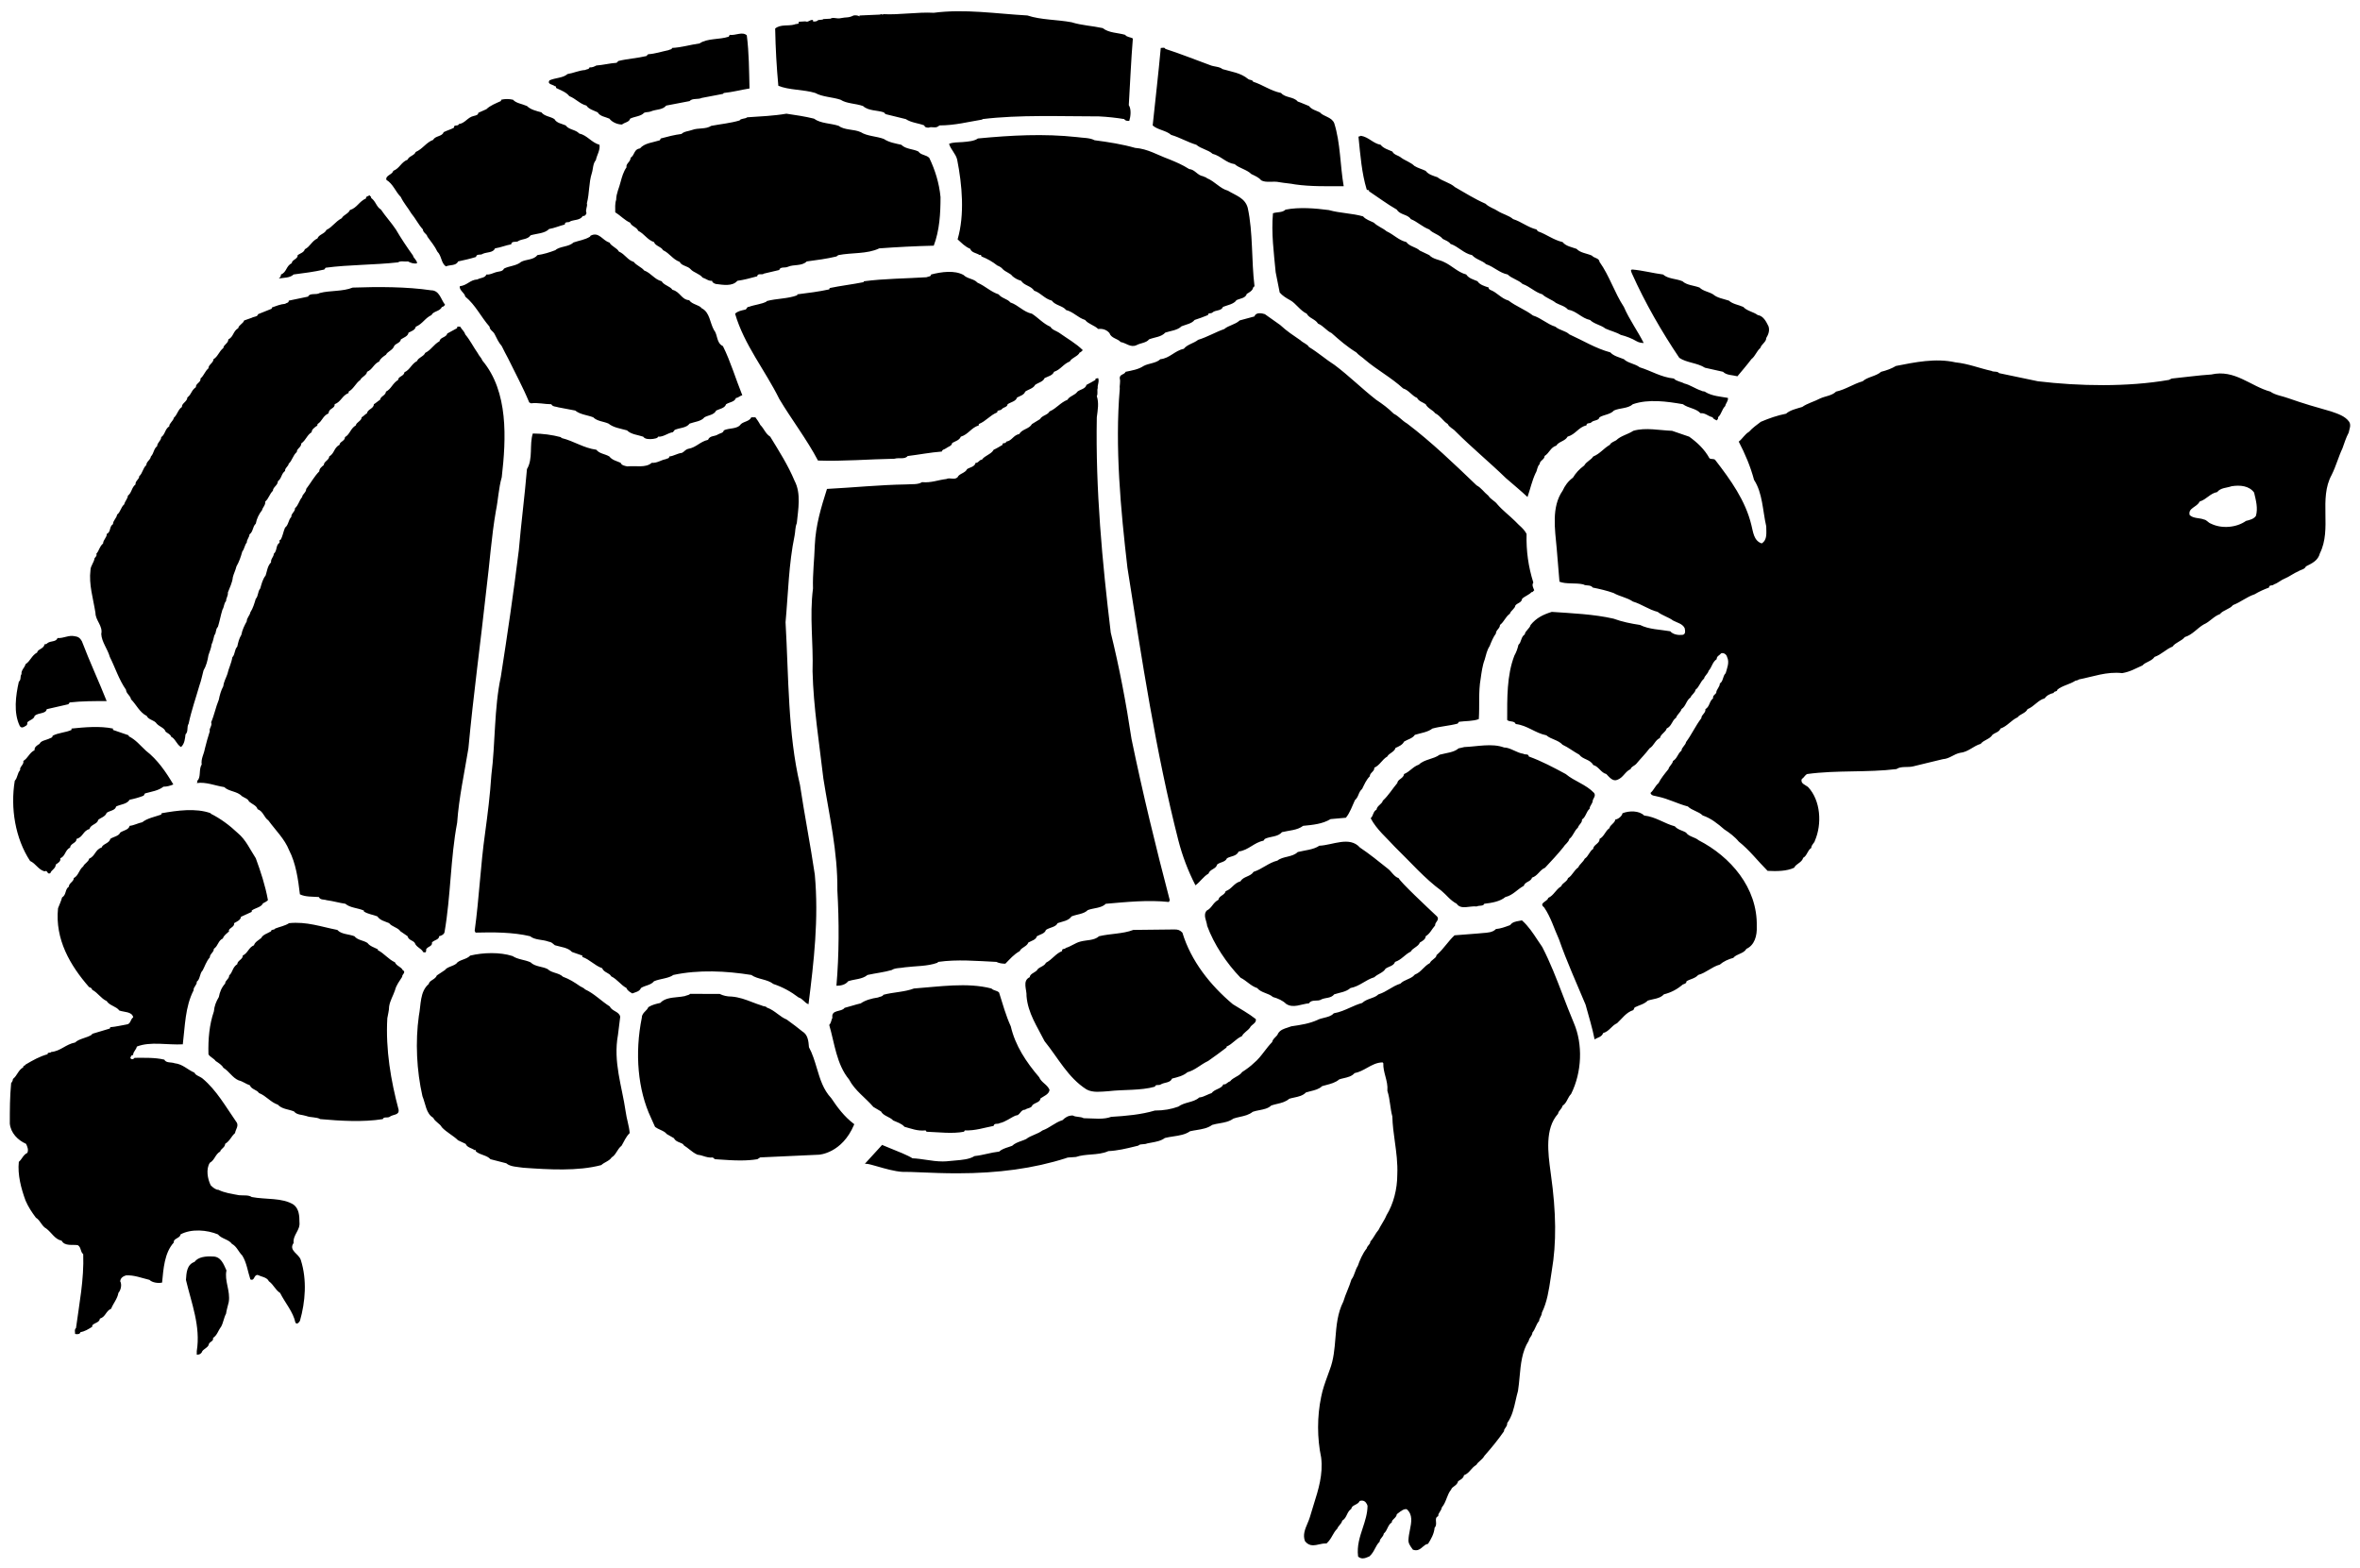 <?xml version="1.0" encoding="utf-8"?>
<!-- Generator: Adobe Illustrator 17.0.0, SVG Export Plug-In . SVG Version: 6.00 Build 0)  -->
<!DOCTYPE svg PUBLIC "-//W3C//DTD SVG 1.1//EN" "http://www.w3.org/Graphics/SVG/1.1/DTD/svg11.dtd">
<svg version="1.1" id="Layer_1" xmlns="http://www.w3.org/2000/svg" xmlns:xlink="http://www.w3.org/1999/xlink" x="0px" y="0px"
	 width="216px" height="143.541px" viewBox="0 0 216 143.541" enable-background="new 0 0 216 143.541" xml:space="preserve">
<path d="M74.617,8.509c0.66,0.37,1.567,0.37,2.31,0.617c0.578,0.372,1.36,0.33,2.06,0.578c0.495,0.455,1.28,0.372,1.9,0.577
	l0.165,0.165l1.852,0.455c0.495,0.33,1.155,0.37,1.692,0.577c0.042,0.205,0.288,0.205,0.413,0.205
	c0.247-0.125,0.617,0.083,0.865-0.125l0.122-0.08c1.405,0,2.64-0.33,3.917-0.537v-0.04c3.422-0.412,7.136-0.248,10.681-0.248
	c0.783,0.04,1.565,0.123,2.31,0.248c0.08,0.165,0.287,0.165,0.453,0.165c0.123-0.372,0.207-1.072-0.043-1.445
	c0.125-2.06,0.208-4.122,0.372-6.102c-0.207-0.123-0.577-0.123-0.702-0.33c-0.7-0.205-1.485-0.165-2.06-0.618
	c-0.947-0.207-1.937-0.247-2.847-0.535c-1.317-0.247-2.802-0.207-4.039-0.62C91.152,1.253,88.305,0.8,85.461,1.17
	c-1.443-0.083-3.217,0.207-4.617,0.125c-0.082,0.123-0.165-0.083-0.288,0.04l-1.9,0.083c0,0.042,0.042,0.042,0,0.083
	c-0.08-0.083-0.37-0.123-0.535-0.083c-0.495,0.247-0.617,0.125-1.195,0.247c-0.287,0.083-0.702-0.122-0.907,0.043l-0.7,0.04V1.79
	l-0.372,0.04h-0.083v0.042c-0.125,0.083-0.29,0.123-0.455,0.083V1.83c-0.33-0.04-0.41,0.247-0.7,0.125l-0.657,0.04h0.04
	c0.125,0.247-0.248,0.165-0.37,0.247c-0.58,0.165-1.28-0.042-1.775,0.37c0.04,1.897,0.125,3.422,0.29,5.237
	C72.228,8.261,73.545,8.179,74.617,8.509z M50.786,7.892c0.123-0.042,0.083,0.122,0.123,0.165c0.415,0.205,0.91,0.37,1.197,0.74
	c0.617,0.248,0.947,0.702,1.567,0.867c0.205,0.33,0.7,0.453,1.03,0.617c0.208,0.372,0.703,0.412,1.073,0.578
	c0.247,0.33,0.742,0.537,1.155,0.537c0.247-0.208,0.66-0.208,0.742-0.537c0.41-0.205,0.99-0.205,1.277-0.535
	c0.165-0.083,0.412-0.042,0.618-0.125c0.455-0.205,1.075-0.123,1.405-0.535l2.142-0.412c0.247-0.29,0.785-0.125,1.115-0.29
	l1.937-0.37l0.08-0.083c0.825-0.083,1.57-0.288,2.352-0.412c-0.042-1.65-0.042-3.257-0.248-4.865
	c-0.412-0.372-1.03,0.04-1.567-0.042l-0.083,0.165c-0.865,0.29-1.937,0.125-2.68,0.62c-0.867,0.122-1.65,0.37-2.515,0.412
	c0,0.165-0.205,0.122-0.33,0.205c-0.62,0.125-1.195,0.33-1.855,0.372L59.157,5.13C58.29,5.334,57.425,5.375,56.6,5.582l-0.165,0.165
	c-0.62,0.04-1.237,0.205-1.855,0.248C54.415,6.077,54.208,6.2,53.96,6.16c-0.04,0.205-0.287,0.165-0.412,0.248
	c-0.575,0.04-1.07,0.287-1.607,0.37c-0.412,0.372-1.112,0.33-1.65,0.578C50.044,7.727,50.621,7.727,50.786,7.892z M109.497,13.251
	c0.415,0.37,1.075,0.452,1.485,0.825c0.784,0.205,1.197,0.823,2.022,0.948c0.41,0.37,1.113,0.495,1.525,0.907
	c0.33,0.165,0.66,0.287,0.907,0.577c0.453,0.248,1.112,0.04,1.65,0.165c0.452,0.083,1.07,0.123,1.442,0.205
	c1.442,0.208,3.01,0.165,4.454,0.165c-0.33-1.897-0.29-3.957-0.867-5.772c-0.247-0.578-0.947-0.578-1.32-0.99
	c-0.33-0.165-0.74-0.247-0.99-0.577c-0.33-0.123-0.66-0.288-1.03-0.412c-0.37-0.453-1.155-0.33-1.525-0.782
	c-0.99-0.205-1.65-0.742-2.557-1.03c-0.082-0.207-0.29-0.125-0.455-0.247c-0.7-0.578-1.522-0.66-2.347-0.907
	c-0.29-0.247-0.785-0.207-1.155-0.372c-1.362-0.495-2.682-1.03-4.082-1.482c-0.042-0.165-0.29-0.082-0.415-0.082
	c-0.205,2.267-0.495,4.739-0.74,7.091c0.452,0.41,1.235,0.453,1.69,0.865C108.015,12.591,108.675,13.003,109.497,13.251z
	 M36.686,18.033c0.248,0.535,0.66,0.99,0.95,1.485c0.41,0.495,0.657,1.03,1.07,1.482c0,0.29,0.372,0.412,0.412,0.66
	c0.33,0.455,0.7,0.907,0.907,1.362c0.412,0.412,0.33,1.03,0.782,1.36c0.372-0.165,0.95-0.042,1.115-0.453
	c0.578-0.125,1.113-0.247,1.648-0.412c0.042-0.33,0.415-0.125,0.62-0.29c0.37-0.165,0.95-0.083,1.115-0.495
	c0.535-0.083,0.988-0.287,1.482-0.37c0.04-0.372,0.495-0.125,0.7-0.33c0.33-0.165,0.825-0.125,1.075-0.495
	c0.535-0.165,1.32-0.165,1.687-0.577c0.495-0.082,0.95-0.288,1.445-0.412c0-0.33,0.37-0.122,0.495-0.288
	c0.37-0.165,0.907-0.083,1.155-0.495c0.165,0.04,0.33-0.125,0.33-0.29c-0.125-0.287,0.125-0.577,0.04-0.865
	c0.247-0.948,0.165-1.855,0.452-2.762c0.125-0.372,0.085-0.867,0.372-1.195c0.083-0.455,0.412-0.907,0.33-1.402
	c-0.742-0.207-1.112-0.867-1.855-1.032c-0.33-0.37-0.95-0.33-1.237-0.74c-0.372-0.165-0.825-0.207-1.032-0.577
	c-0.37-0.248-0.905-0.248-1.192-0.62c-0.455-0.122-0.99-0.247-1.32-0.577c-0.455-0.205-0.99-0.248-1.28-0.578
	c-0.37-0.082-0.742-0.082-1.072,0l-0.04,0.125c-0.455,0.205-0.99,0.412-1.32,0.742l-0.742,0.33c0,0.205-0.247,0.248-0.412,0.288
	c-0.578,0.125-0.785,0.66-1.36,0.742c-0.083,0.247-0.495,0-0.452,0.33c-0.29,0.165-0.62,0.247-0.95,0.412
	c-0.125,0.412-0.785,0.33-0.95,0.7c-0.66,0.248-0.948,0.825-1.607,1.115c-0.122,0.33-0.617,0.37-0.74,0.7
	c-0.62,0.247-0.703,0.782-1.32,1.03c-0.042,0.33-0.745,0.412-0.62,0.825C35.986,16.838,36.191,17.538,36.686,18.033z M67.691,11.024
	c-0.825,0.247-1.732,0.33-2.597,0.495c-0.495,0.33-1.195,0.165-1.732,0.37c-0.33,0.125-0.742,0.125-0.99,0.372
	c-0.66,0.082-1.277,0.247-1.895,0.412l-0.085,0.165c-0.618,0.205-1.4,0.248-1.815,0.742c-0.575,0.083-0.453,0.578-0.862,0.865
	c0,0.37-0.455,0.535-0.372,0.865c-0.287,0.412-0.412,0.867-0.537,1.32c-0.122,0.537-0.41,1.072-0.41,1.65
	c-0.125,0.37-0.085,0.742-0.085,1.155c0.537,0.33,0.825,0.7,1.362,0.947c0.123,0.33,0.618,0.412,0.74,0.742
	c0.58,0.288,0.825,0.825,1.445,1.03c0.125,0.372,0.66,0.412,0.825,0.742c0.62,0.29,0.865,0.825,1.525,1.072
	c0.165,0.37,0.742,0.37,0.99,0.66c0.287,0.33,0.825,0.412,1.112,0.782c0.29,0.082,0.537,0.33,0.867,0.29
	c0,0.165,0.207,0.247,0.33,0.287c0.66,0.083,1.525,0.248,1.98-0.287c0.618-0.083,1.195-0.247,1.815-0.412
	c0.04-0.33,0.453-0.083,0.617-0.247l1.4-0.33c0.085-0.33,0.537-0.165,0.785-0.29c0.535-0.245,1.28-0.04,1.732-0.493
	c0.947-0.125,1.855-0.247,2.72-0.455l0.165-0.122c1.237-0.248,2.639-0.083,3.752-0.62c1.65-0.123,3.299-0.205,4.989-0.247
	c0.535-1.4,0.62-2.967,0.62-4.452c-0.125-1.277-0.495-2.475-1.032-3.587c-0.288-0.287-0.783-0.247-0.99-0.577
	c-0.495-0.248-1.155-0.205-1.565-0.617c-0.537-0.125-1.112-0.207-1.607-0.537c-0.66-0.248-1.527-0.248-2.105-0.618
	c-0.62-0.29-1.482-0.165-2.02-0.578c-0.742-0.247-1.65-0.205-2.267-0.66c-0.825-0.205-1.692-0.33-2.517-0.453
	c-1.195,0.205-2.39,0.247-3.587,0.33C68.186,10.901,67.816,10.819,67.691,11.024z M98.571,12.548
	c-3.05-0.33-6.019-0.165-9.069,0.125c-0.33,0.247-0.907,0.287-1.402,0.33c-0.412,0.04-0.865,0-1.237,0.165
	c0.165,0.535,0.618,0.907,0.742,1.442c0.455,2.31,0.7,5.029,0.04,7.296c0.372,0.33,0.66,0.66,1.155,0.867
	c0.125,0.37,0.577,0.37,0.867,0.577c0.165-0.083,0.123,0.082,0.165,0.122c0.535,0.208,1.03,0.495,1.442,0.825
	c0.208,0.083,0.412,0.205,0.495,0.33c0.288,0.287,0.702,0.37,0.907,0.66c0.247,0.205,0.495,0.33,0.782,0.412
	c0.29,0.452,0.907,0.452,1.195,0.907c0.62,0.205,0.95,0.742,1.61,0.905c0.33,0.455,0.987,0.455,1.317,0.867
	c0.66,0.165,1.075,0.7,1.735,0.907c0.287,0.37,0.865,0.495,1.195,0.825c0.37-0.043,0.742,0.04,1.03,0.37
	c0.165,0.495,0.743,0.495,1.032,0.825c0.495,0.083,0.905,0.535,1.442,0.288c0.372-0.205,0.907-0.205,1.155-0.535
	c0.535-0.207,1.112-0.207,1.485-0.617c0.495-0.165,1.112-0.207,1.485-0.577c0.41-0.165,0.947-0.248,1.193-0.578
	c0.415-0.125,0.825-0.29,1.24-0.455c-0.042-0.205,0.245-0.122,0.37-0.205c0.29-0.29,0.825-0.125,0.99-0.537
	c0.412-0.165,0.99-0.247,1.237-0.617c0.33-0.165,0.825-0.165,0.947-0.578c0.207-0.123,0.537-0.288,0.577-0.577l0.125-0.123
	c-0.29-2.35-0.125-4.907-0.62-7.174c-0.248-0.907-1.073-1.115-1.812-1.567c-0.745-0.205-1.155-0.825-1.94-1.155
	c-0.04-0.083-0.205-0.083-0.33-0.165c-0.535-0.083-0.742-0.617-1.277-0.66c-0.66-0.412-1.155-0.618-1.855-0.905
	c-1.032-0.372-1.937-0.95-3.092-1.032c-1.155-0.33-2.434-0.535-3.712-0.7C99.726,12.591,99.109,12.631,98.571,12.548z
	 M125.29,17.498c0.865,0.575,1.69,1.195,2.557,1.69c0.288,0.495,0.99,0.412,1.277,0.865c0.617,0.247,1.032,0.702,1.692,0.948
	c0.33,0.372,0.905,0.455,1.235,0.867c0.25,0.122,0.577,0.248,0.702,0.452c0.74,0.248,1.195,0.867,1.98,1.032
	c0.37,0.412,0.947,0.495,1.277,0.825c0.74,0.245,1.195,0.782,1.98,0.947c0.37,0.37,0.99,0.495,1.36,0.865
	c0.7,0.248,1.112,0.742,1.812,0.95c0.33,0.33,0.91,0.495,1.24,0.782c0.37,0.205,0.825,0.288,1.112,0.618
	c0.782,0.125,1.235,0.785,2.02,0.95c0.37,0.37,0.99,0.453,1.402,0.782c0.453,0.208,0.99,0.33,1.402,0.578
	c0.493,0.123,1.03,0.33,1.443,0.578c0.205,0.122,0.455,0.165,0.66,0.165c-0.535-1.072-1.32-2.145-1.815-3.299
	c-0.865-1.317-1.317-2.845-2.227-4.122c-0.04-0.37-0.495-0.33-0.7-0.577c-0.455-0.205-1.072-0.248-1.402-0.617
	c-0.453-0.165-0.99-0.247-1.277-0.62c-0.867-0.205-1.442-0.7-2.267-0.99L140.627,21c-0.822-0.205-1.36-0.7-2.142-0.948
	c-0.372-0.33-0.95-0.452-1.405-0.742c-0.287-0.205-0.782-0.33-1.112-0.66c-1.03-0.452-1.855-0.987-2.805-1.525
	c-0.453-0.412-1.153-0.535-1.607-0.907c-0.37-0.123-0.825-0.247-1.07-0.578c-0.33-0.165-0.702-0.247-1.032-0.453
	c-0.33-0.33-0.865-0.495-1.195-0.742c-0.29-0.247-0.66-0.247-0.825-0.577c-0.37-0.165-0.825-0.288-1.072-0.617
	c-0.702-0.125-1.072-0.702-1.815-0.825c-0.04,0.082-0.245,0-0.205,0.165c0.165,1.607,0.29,3.257,0.742,4.742
	C125.125,17.455,125.372,17.333,125.29,17.498z M29.677,24.669l0.125-0.165c2.142-0.287,4.452-0.247,6.637-0.493
	c0.207-0.165,0.617-0.042,0.907-0.083c0.205,0.123,0.577,0.248,0.825,0.165c0-0.29-0.33-0.455-0.37-0.702
	c-0.537-0.743-1.115-1.608-1.57-2.392c-0.41-0.618-0.947-1.195-1.36-1.812c-0.453-0.29-0.453-0.742-0.907-1.073
	c0.042-0.165-0.123-0.125-0.123-0.247c-0.123,0.083-0.413,0.123-0.33,0.287c-0.66,0.29-0.825,0.867-1.485,1.072
	c-0.123,0.33-0.617,0.455-0.742,0.742c-0.62,0.33-0.865,0.825-1.402,1.072c-0.165,0.37-0.7,0.412-0.825,0.782
	c-0.535,0.248-0.66,0.743-1.155,0.99c-0.08,0.29-0.41,0.372-0.66,0.537c0.042,0.37-0.535,0.412-0.535,0.742
	c-0.535,0.245-0.453,0.822-0.988,1.03c0,0.165-0.085,0.288-0.208,0.37c0.453-0.082,1.03-0.04,1.36-0.37
	C27.822,24.999,28.769,24.877,29.677,24.669z M117.661,19.187c-0.288,0.287-0.782,0.205-1.152,0.33
	c-0.165,1.812,0.082,3.627,0.247,5.399l0.37,1.857c0.247,0.288,0.577,0.495,0.95,0.7c0.535,0.287,0.905,0.947,1.525,1.237
	c0.205,0.412,0.785,0.495,1.03,0.907c0.495,0.205,0.782,0.66,1.237,0.865c0.742,0.66,1.402,1.237,2.269,1.772
	c0.205,0.248,0.575,0.455,0.782,0.66c1.112,0.947,2.432,1.65,3.505,2.639c0.535,0.165,0.782,0.66,1.277,0.865
	c0.125,0.29,0.535,0.412,0.785,0.577c0.165,0.37,0.66,0.535,0.865,0.825c0.495,0.247,0.7,0.7,1.155,0.99
	c0.123,0.288,0.535,0.453,0.7,0.66c1.527,1.525,3.135,2.845,4.619,4.287c0.66,0.578,1.32,1.113,1.98,1.732
	c0.245-0.702,0.41-1.485,0.74-2.187c0.165-0.245,0.122-0.575,0.372-0.823c0-0.33,0.452-0.412,0.452-0.742
	c0.453-0.29,0.537-0.785,1.072-0.95c0.205-0.37,0.825-0.412,1.03-0.822c0.745-0.207,0.99-0.867,1.732-1.032
	c0-0.288,0.33-0.123,0.455-0.288c0.205-0.207,0.66-0.125,0.74-0.455c0.415-0.248,0.99-0.248,1.32-0.618
	c0.537-0.247,1.277-0.165,1.732-0.577c1.445-0.495,3.132-0.248,4.577,0c0.495,0.37,1.195,0.37,1.61,0.825
	c0.453-0.043,0.697,0.287,1.112,0.37c0.04,0.165,0.245,0.207,0.37,0.29c0.082-0.083,0.165-0.165,0.125-0.29
	c0.33-0.288,0.33-0.7,0.66-1.03c0.04-0.247,0.288-0.452,0.245-0.742c-0.7-0.123-1.442-0.165-2.06-0.535
	c-0.042-0.082-0.288-0.042-0.372-0.125c-0.535-0.165-1.03-0.535-1.565-0.66c-0.29-0.165-0.745-0.205-0.95-0.452
	c-1.195-0.125-2.062-0.702-3.132-1.03c-0.415-0.33-1.075-0.372-1.445-0.742c-0.412-0.165-0.948-0.29-1.237-0.62
	c-1.36-0.37-2.474-1.072-3.752-1.65c-0.33-0.327-0.905-0.37-1.277-0.7c-0.782-0.248-1.277-0.782-2.06-1.03
	c-0.702-0.537-1.527-0.825-2.229-1.362c-0.7-0.205-1.03-0.74-1.688-0.987c-0.042-0.043-0.165-0.083-0.125-0.207
	c-0.37-0.123-0.825-0.248-1.03-0.577c-0.372-0.165-0.785-0.247-1.032-0.618c-0.782-0.207-1.32-0.825-2.06-1.155
	c-0.415-0.205-0.99-0.247-1.32-0.617c-0.29-0.125-0.58-0.29-0.867-0.412c-0.33-0.33-0.947-0.372-1.237-0.785
	c-0.7-0.165-1.112-0.66-1.812-0.99c-0.33-0.287-0.825-0.452-1.155-0.782c-0.33-0.165-0.745-0.287-0.99-0.577
	c-0.99-0.287-2.102-0.287-3.134-0.577C120.385,19.062,118.901,18.94,117.661,19.187z M65.341,30.196
	c-0.372-0.66-0.372-1.61-1.112-1.98c-0.25-0.33-0.867-0.33-1.155-0.742c-0.702-0.04-0.825-0.782-1.527-0.948
	c-0.205-0.33-0.782-0.412-0.99-0.785c-0.66-0.165-0.948-0.742-1.607-0.99c-0.207-0.287-0.702-0.453-0.947-0.782
	c-0.577-0.165-0.782-0.7-1.362-0.948c-0.165-0.33-0.66-0.455-0.865-0.825c-0.62-0.165-0.95-1.032-1.732-0.62l-0.04,0.083
	c-0.455,0.29-1.072,0.372-1.525,0.537c-0.415,0.413-1.24,0.33-1.65,0.7c-0.537,0.207-1.073,0.372-1.65,0.455
	c-0.33,0.452-1.032,0.37-1.485,0.617c-0.413,0.37-1.112,0.37-1.567,0.617c-0.123,0.29-0.493,0.247-0.742,0.33
	c-0.288,0.083-0.535,0.247-0.865,0.207c-0.125,0.33-0.535,0.288-0.825,0.453c-0.7,0.042-0.907,0.537-1.607,0.62
	c-0.083,0.37,0.453,0.617,0.493,0.948c0.95,0.782,1.404,1.814,2.229,2.762c0,0.29,0.33,0.412,0.453,0.66
	c0.208,0.412,0.372,0.782,0.66,1.112c0.205,0.412,0.37,0.742,0.575,1.115c0.66,1.36,1.362,2.637,1.94,4.039l0.165,0.083
	c0.62-0.083,1.237,0.083,1.855,0.083c0.123,0.247,0.452,0.205,0.66,0.287l1.527,0.29c0.453,0.37,1.113,0.412,1.647,0.618
	c0.37,0.372,0.95,0.372,1.402,0.577c0.452,0.372,1.112,0.455,1.692,0.62c0.37,0.37,0.987,0.412,1.482,0.577
	c0.165,0.245,0.578,0.245,0.907,0.205c0.165-0.04,0.412-0.04,0.453-0.205c0.495,0.04,0.867-0.33,1.362-0.412l0.165-0.207
	c0.452-0.205,1.07-0.165,1.36-0.577c0.455-0.165,1.072-0.205,1.36-0.577c0.372-0.205,0.867-0.205,1.075-0.618
	c0.327-0.165,0.782-0.207,0.905-0.577c0.33-0.205,0.782-0.205,0.907-0.577c0.205,0,0.37-0.205,0.577-0.247
	c-0.617-1.525-1.072-3.092-1.772-4.494C65.549,31.39,65.714,30.648,65.341,30.196z M153.698,32.75c0.66,0.455,1.65,0.455,2.35,0.907
	l1.65,0.37c0.33,0.33,0.867,0.29,1.32,0.412c0.412-0.495,0.907-1.07,1.277-1.565c0.372-0.29,0.452-0.702,0.825-1.032
	c0.083-0.33,0.538-0.535,0.538-0.907c0.205-0.33,0.33-0.7,0.205-1.07c-0.205-0.412-0.455-0.95-0.99-1.032
	c-0.37-0.287-0.988-0.37-1.318-0.742c-0.455-0.205-0.95-0.247-1.32-0.577c-0.495-0.163-1.075-0.245-1.445-0.575
	c-0.412-0.247-0.907-0.29-1.237-0.62c-0.535-0.205-1.155-0.205-1.565-0.577c-0.58-0.247-1.32-0.205-1.775-0.618
	c-0.948-0.125-1.855-0.372-2.802-0.455c-0.25,0-0.085,0.247-0.043,0.372C150.566,27.721,152.09,30.361,153.698,32.75z
	 M74.865,42.151c2.27,0.083,4.659-0.125,7.009-0.165c0.37-0.125,0.95,0.083,1.195-0.247c1.032-0.125,2.065-0.33,3.135-0.412
	c0.042-0.207,0.207-0.165,0.372-0.29c0.205-0.165,0.535-0.205,0.575-0.495c0.29-0.165,0.66-0.247,0.785-0.575
	c0.7-0.207,0.95-0.825,1.648-1.032v-0.123c0.702-0.29,0.99-0.785,1.692-1.072c-0.042-0.247,0.288-0.125,0.412-0.29
	c0.165-0.205,0.495-0.165,0.535-0.452c0.29-0.205,0.745-0.248,0.867-0.618c0.245-0.125,0.66-0.247,0.74-0.537
	c0.29-0.205,0.745-0.288,0.91-0.617c0.287-0.207,0.74-0.29,0.865-0.62c0.33-0.165,0.742-0.247,0.865-0.577
	c0.62-0.205,0.825-0.7,1.442-0.947c0.208-0.37,0.745-0.453,0.91-0.825c0.123,0,0.205-0.165,0.287-0.205
	c-0.617-0.62-1.442-1.073-2.185-1.607c-0.248-0.165-0.62-0.247-0.785-0.537c-0.66-0.288-1.112-0.825-1.69-1.195
	c-0.785-0.165-1.237-0.785-1.977-1.033c-0.25-0.327-0.785-0.37-1.075-0.74c-0.74-0.247-1.195-0.742-1.937-1.072
	c-0.33-0.372-0.905-0.33-1.277-0.703c-0.825-0.453-2.022-0.287-2.969-0.04c0,0.205-0.245,0.165-0.41,0.248
	c-1.9,0.123-3.877,0.123-5.732,0.37l-0.042,0.082c-1.032,0.207-2.102,0.33-3.092,0.537l-0.042,0.123
	c-0.948,0.208-1.937,0.33-2.927,0.455v0.083c-0.865,0.33-1.895,0.287-2.805,0.535v0.04c-0.453,0.247-1.112,0.29-1.647,0.495
	c-0.165-0.04-0.165,0.248-0.33,0.248c-0.33,0.082-0.66,0.125-0.907,0.372c0.825,2.844,2.762,5.194,4.039,7.791
	C72.393,38.317,73.875,40.254,74.865,42.151z M9.268,58.024c0.04,0.743,0.577,1.36,0.785,2.102c0.495,0.99,0.823,2.062,1.482,3.01
	c0,0.33,0.412,0.535,0.455,0.865c0.495,0.495,0.782,1.197,1.442,1.527c0.165,0.37,0.702,0.37,0.907,0.7
	c0.247,0.287,0.7,0.37,0.823,0.742c0.207,0.165,0.455,0.247,0.495,0.453c0.415,0.207,0.495,0.702,0.91,0.95
	c0.33-0.29,0.37-0.785,0.41-1.155c0.29-0.29,0.085-0.66,0.29-0.99c0.248-1.195,0.66-2.35,0.99-3.505
	c0.165-0.452,0.247-0.907,0.37-1.36c0.248-0.412,0.372-0.907,0.453-1.402c0.085-0.29,0.25-0.62,0.29-0.99
	c0.125-0.247,0.165-0.535,0.248-0.825c0.207-0.247,0.082-0.535,0.33-0.782c0.165-0.537,0.247-1.032,0.412-1.567
	c0.165-0.247,0.125-0.577,0.33-0.782c0-0.29,0.205-0.495,0.165-0.785c0.165-0.452,0.412-0.907,0.455-1.4
	c0.08-0.33,0.245-0.62,0.33-0.99c0.245-0.412,0.41-0.907,0.535-1.362c0.205-0.247,0.205-0.578,0.412-0.825
	c0-0.287,0.245-0.492,0.245-0.74c0.372-0.29,0.25-0.66,0.58-0.99c0.08-0.455,0.288-0.867,0.575-1.237
	c0.042-0.247,0.33-0.452,0.29-0.782c0.33-0.29,0.37-0.66,0.7-0.99c0-0.33,0.455-0.495,0.455-0.867c0.37-0.288,0.29-0.66,0.66-0.948
	c-0.04-0.248,0.33-0.453,0.33-0.66c0.328-0.288,0.37-0.742,0.742-1.072c0-0.33,0.41-0.412,0.41-0.782
	c0.455-0.33,0.495-0.742,0.95-1.03c0-0.247,0.247-0.412,0.412-0.537c0.123-0.04,0.123-0.123,0.123-0.205
	c0.455-0.29,0.455-0.702,0.95-0.95c0.125-0.04,0.04-0.165,0.125-0.248c0.123-0.247,0.533-0.287,0.493-0.617
	c0.62-0.248,0.66-0.783,1.28-1.03v-0.125c0.495-0.288,0.617-0.742,1.07-1.072c0.125-0.287,0.58-0.412,0.62-0.742
	c0.535-0.245,0.577-0.7,1.112-0.947c0.083-0.247,0.37-0.453,0.62-0.617c0.123-0.29,0.618-0.412,0.74-0.785
	c0.125-0.248,0.58-0.288,0.62-0.618c0.248-0.165,0.66-0.29,0.7-0.617c0.25-0.125,0.62-0.247,0.66-0.537
	c0.66-0.288,0.825-0.782,1.442-1.073c0.165-0.37,0.785-0.33,0.95-0.742c0.125,0,0.247-0.123,0.29-0.205
	c-0.372-0.452-0.495-1.32-1.28-1.32c-2.227-0.33-4.824-0.33-7.174-0.247c-0.907,0.372-2.062,0.247-3.01,0.495
	c-0.33,0.208-0.907-0.04-1.072,0.33l-1.772,0.37c0.04,0.207-0.247,0.207-0.33,0.29c-0.455,0.04-0.825,0.205-1.195,0.33l-0.042,0.123
	l-1.237,0.495c-0.04,0.247-0.37,0.207-0.578,0.33l-0.7,0.247c-0.083,0.29-0.495,0.412-0.535,0.702
	c-0.495,0.288-0.415,0.783-0.909,1.03c0,0.37-0.453,0.495-0.453,0.782c-0.412,0.33-0.495,0.785-0.907,1.032
	c0,0.33-0.495,0.535-0.455,0.825c-0.37,0.328-0.37,0.617-0.74,0.947c0.083,0.33-0.453,0.452-0.412,0.782
	c-0.455,0.33-0.37,0.62-0.785,0.95c0,0.37-0.535,0.535-0.495,0.865c-0.37,0.247-0.41,0.7-0.74,0.99
	c-0.043,0.287-0.455,0.535-0.415,0.782c-0.41,0.247-0.37,0.742-0.74,0.99c0,0.33-0.372,0.495-0.372,0.825
	c-0.33,0.248-0.288,0.66-0.575,0.948c-0.042,0.33-0.415,0.455-0.415,0.785c-0.33,0.288-0.33,0.74-0.66,1.03
	c0.042,0.247-0.37,0.412-0.33,0.742c-0.37,0.287-0.33,0.742-0.7,1.03c0,0.248-0.29,0.537-0.33,0.785
	c-0.33,0.288-0.33,0.7-0.658,0.948c-0.042,0.33-0.372,0.535-0.372,0.865c-0.372,0.247-0.165,0.702-0.577,0.907
	c0.04,0.29-0.33,0.537-0.33,0.865c-0.37,0.33-0.33,0.62-0.62,0.95c0.085,0.165-0.08,0.288-0.165,0.412
	c-0.04,0.37-0.37,0.7-0.37,1.073c-0.165,1.317,0.248,2.597,0.455,3.914C8.732,56.787,9.433,57.282,9.268,58.024z M138.69,55.427
	c0.165-0.248,0.578-0.248,0.62-0.62c0.245-0.247,0.66-0.37,0.865-0.617c0.125,0.04,0.165-0.125,0.248-0.165
	c-0.083-0.207-0.248-0.495-0.083-0.702c-0.455-1.442-0.66-2.885-0.62-4.452c-0.245-0.495-0.7-0.782-1.03-1.155
	c-0.535-0.535-1.155-0.99-1.65-1.565c-0.205-0.29-0.618-0.455-0.822-0.785c-0.415-0.33-0.62-0.7-1.075-0.947
	c-2.02-1.937-4.122-3.96-6.349-5.649c-0.495-0.287-0.74-0.66-1.235-0.907c-0.495-0.495-0.99-0.865-1.61-1.277
	c-1.318-1.03-2.472-2.185-3.792-3.175c-0.785-0.495-1.527-1.155-2.352-1.65c-0.165-0.287-0.535-0.37-0.782-0.617
	c-0.66-0.455-1.237-0.825-1.857-1.402c-0.493-0.33-0.905-0.66-1.4-0.99c-0.248-0.083-0.825-0.205-0.948,0.207l-1.362,0.37
	c-0.372,0.372-1.03,0.455-1.4,0.785c-0.825,0.288-1.57,0.74-2.394,0.987c-0.41,0.33-0.987,0.412-1.317,0.825
	c-0.825,0.165-1.28,0.867-2.145,0.95c-0.37,0.37-1.072,0.37-1.525,0.617c-0.495,0.33-1.073,0.412-1.65,0.535
	c-0.123,0.29-0.578,0.207-0.538,0.62c0.085,0.288-0.04,0.66,0,0.947c-0.453,5.319,0.085,11.048,0.702,16.367
	c1.32,8.411,2.597,16.862,4.659,24.944c0.37,1.442,0.907,2.844,1.567,4.122c0.452-0.33,0.7-0.782,1.195-1.073
	c0.125-0.412,0.7-0.412,0.785-0.825c0.288-0.247,0.74-0.205,0.905-0.577c0.33-0.205,0.867-0.165,1.072-0.618
	c0.907-0.123,1.402-0.825,2.269-0.99l0.123-0.165c0.495-0.247,1.195-0.165,1.565-0.617c0.66-0.165,1.404-0.165,1.94-0.578
	c0.865-0.083,1.772-0.165,2.515-0.618l1.402-0.125c0.37-0.453,0.577-1.072,0.825-1.607c0.37-0.33,0.29-0.702,0.66-1.032
	c0.205-0.41,0.37-0.822,0.7-1.152c0-0.33,0.453-0.455,0.412-0.785c0.535-0.247,0.7-0.742,1.195-1.03
	c0.125-0.29,0.66-0.412,0.745-0.782c0.287-0.125,0.66-0.29,0.782-0.577c0.33-0.208,0.782-0.29,0.99-0.62
	c0.535-0.165,1.195-0.247,1.607-0.577c0.743-0.205,1.565-0.248,2.31-0.453l0.123-0.165c0.577-0.083,1.277-0.042,1.815-0.247
	c0.082-1.195-0.043-2.515,0.165-3.669c0.082-0.578,0.165-1.237,0.372-1.772c0.122-0.412,0.205-0.867,0.453-1.237
	c0.165-0.412,0.33-0.825,0.575-1.155c0-0.33,0.372-0.453,0.372-0.782c0.412-0.33,0.495-0.743,0.907-1.032
	C138.278,55.88,138.65,55.714,138.69,55.427z M38.705,87.09c0.043,0.122,0.123,0.04,0.208,0.082c0.165-0.082,0.04-0.29,0.123-0.33
	c0.122-0.208,0.577-0.248,0.495-0.578c0.208-0.247,0.66-0.247,0.66-0.577c0.207-0.042,0.453-0.165,0.495-0.372
	c0.578-3.339,0.538-6.761,1.155-10.018c0.165-2.307,0.66-4.534,1.03-6.802c0.455-4.907,1.115-9.688,1.65-14.595
	c0.29-2.267,0.455-4.782,0.865-7.131c0.207-0.99,0.25-2.102,0.537-3.092c0.41-3.544,0.617-7.834-1.772-10.678
	c-0.085-0.247-0.33-0.453-0.415-0.66c-0.41-0.578-0.7-1.195-1.155-1.732c-0.08-0.287-0.328-0.453-0.453-0.7
	c-0.123,0-0.33-0.083-0.287,0.125l-0.907,0.495c-0.083,0.37-0.66,0.328-0.7,0.7c-0.58,0.33-0.745,0.782-1.32,1.072
	c-0.125,0.33-0.62,0.412-0.742,0.742c-0.535,0.288-0.62,0.782-1.155,1.03c-0.04,0.37-0.577,0.37-0.577,0.7
	c-0.537,0.33-0.618,0.825-1.113,1.072c-0.042,0.372-0.495,0.412-0.537,0.742c-0.207,0.125-0.412,0.33-0.575,0.412
	c0,0.412-0.58,0.452-0.62,0.825c-0.165,0.082-0.33,0.287-0.495,0.37c0,0.33-0.495,0.455-0.535,0.742
	c-0.495,0.29-0.537,0.825-0.99,1.072c0,0.37-0.495,0.412-0.495,0.7c-0.538,0.29-0.455,0.785-0.948,1.072
	c0,0.33-0.495,0.455-0.495,0.785c-0.207,0.165-0.415,0.33-0.415,0.578c-0.453,0.452-0.782,1.07-1.195,1.607
	c0,0.33-0.37,0.495-0.37,0.742c-0.29,0.33-0.33,0.742-0.66,1.03c0.04,0.288-0.372,0.495-0.33,0.783
	c-0.288,0.29-0.248,0.742-0.578,0.99c-0.165,0.372-0.205,0.785-0.412,1.115c-0.207,0.04,0,0.165-0.123,0.288
	c-0.33,0.247-0.165,0.7-0.495,0.99c0,0.288-0.29,0.452-0.25,0.783c-0.33,0.33-0.37,0.825-0.495,1.197
	c-0.288,0.37-0.37,0.783-0.495,1.195c-0.245,0.287-0.165,0.7-0.41,0.947c-0.125,0.412-0.25,0.867-0.495,1.237
	c-0.043,0.288-0.33,0.495-0.33,0.825c-0.207,0.37-0.412,0.783-0.495,1.237c-0.208,0.33-0.288,0.7-0.372,1.072
	c-0.288,0.328-0.165,0.657-0.453,0.987c-0.082,0.537-0.33,0.99-0.452,1.527c-0.125,0.37-0.33,0.7-0.372,1.112
	c-0.208,0.37-0.33,0.825-0.412,1.237c-0.29,0.7-0.412,1.402-0.7,2.06c0.123,0.33-0.207,0.537-0.125,0.825
	c-0.165,0.537-0.33,1.072-0.455,1.61c-0.08,0.492-0.368,0.905-0.287,1.442c-0.288,0.412-0.04,1.195-0.41,1.485
	c0,0.04,0.04,0.123-0.042,0.205c0.865-0.122,1.69,0.248,2.515,0.37c0.412,0.412,1.195,0.372,1.609,0.825
	c0.245,0.165,0.575,0.247,0.657,0.495c0.29,0.248,0.7,0.372,0.785,0.703c0.535,0.205,0.575,0.742,0.99,1.03
	c0.66,0.907,1.485,1.69,1.895,2.722c0.617,1.195,0.825,2.637,0.99,4.04c0.495,0.247,1.155,0.205,1.732,0.247
	c0.125,0.288,0.495,0.205,0.7,0.288c0.62,0.082,1.155,0.247,1.732,0.33c0.412,0.372,1.115,0.372,1.69,0.62v0.083
	c0.372,0.247,0.825,0.287,1.237,0.452c0.248,0.372,0.7,0.455,1.073,0.617c0.247,0.33,0.825,0.412,1.032,0.743l0.66,0.455
	c0.08,0.37,0.495,0.37,0.66,0.617C38.088,86.677,38.541,86.8,38.705,87.09z M214.966,39.594c0.043-0.287,0.248-0.66,0.043-0.99
	c-0.372-0.535-1.072-0.742-1.65-0.947c-1.319-0.372-2.597-0.742-3.874-1.195c-0.537-0.207-1.24-0.29-1.692-0.62
	c-1.815-0.495-3.257-2.06-5.402-1.567c-1.235,0.082-2.39,0.247-3.627,0.372l-0.248,0.123c-3.794,0.66-8.206,0.578-11.998,0.125
	c-1.155-0.248-2.392-0.495-3.547-0.742c-0.165-0.207-0.495-0.082-0.7-0.207c-1.115-0.245-2.105-0.658-3.297-0.782
	c-1.815-0.413-3.752,0-5.444,0.33c-0.412,0.247-0.867,0.412-1.362,0.535c-0.452,0.412-1.235,0.455-1.687,0.867
	c-0.867,0.247-1.527,0.742-2.435,0.947c-0.37,0.372-0.988,0.412-1.443,0.62c-0.535,0.288-1.195,0.453-1.65,0.782
	c-0.535,0.165-1.112,0.287-1.482,0.618c-0.825,0.165-1.527,0.412-2.31,0.742c-0.33,0.247-0.785,0.577-1.072,0.907
	c-0.413,0.247-0.578,0.62-0.95,0.907c0.58,1.112,1.073,2.267,1.402,3.505c0.785,1.195,0.785,2.802,1.115,4.247
	c0,0.577,0.123,1.237-0.415,1.565c-0.74-0.245-0.782-1.07-0.947-1.69c-0.535-2.225-1.895-4.122-3.299-5.937
	c-0.123-0.165-0.37-0.04-0.535-0.165c-0.452-0.825-1.112-1.442-1.855-1.977l-1.567-0.537c-1.152-0.04-2.432-0.33-3.547,0
	c-0.495,0.33-1.153,0.455-1.565,0.865c-0.207,0.125-0.495,0.207-0.577,0.412c-0.578,0.33-0.907,0.825-1.525,1.072
	c-0.208,0.33-0.62,0.455-0.825,0.825c-0.455,0.33-0.783,0.7-1.032,1.112c-0.453,0.33-0.74,0.743-0.948,1.197
	c-1.032,1.485-0.702,3.504-0.537,5.317l0.25,3.009c0.617,0.248,1.485,0.082,2.182,0.248c0.25,0.165,0.66,0,0.867,0.29
	c0.617,0.123,1.32,0.287,1.897,0.495c0.578,0.33,1.237,0.412,1.772,0.782c0.825,0.247,1.445,0.742,2.269,0.948
	c0.41,0.33,1.028,0.495,1.4,0.785c0.372,0.205,0.867,0.287,1.072,0.7c0.04,0.207,0.125,0.578-0.205,0.62
	c-0.415,0.04-0.867-0.042-1.115-0.33c-0.947-0.165-1.937-0.165-2.762-0.577c-0.825-0.125-1.65-0.29-2.432-0.578
	c-1.815-0.412-3.834-0.495-5.649-0.62c-0.782,0.247-1.402,0.537-1.937,1.197c-0.083,0.33-0.495,0.535-0.537,0.865
	c-0.37,0.247-0.287,0.702-0.575,0.95c-0.085,0.37-0.207,0.7-0.372,0.987c-0.702,1.815-0.66,3.917-0.66,5.896
	c0.207,0.205,0.66,0.04,0.782,0.37c1.075,0.125,1.772,0.825,2.805,1.032c0.413,0.37,1.072,0.412,1.485,0.865
	c0.537,0.247,0.99,0.617,1.525,0.907c0.33,0.452,0.99,0.412,1.28,0.947c0.495,0.125,0.7,0.702,1.195,0.825
	c0.247,0.248,0.577,0.703,0.99,0.537c0.578-0.207,0.7-0.742,1.237-0.99c0.04-0.207,0.33-0.29,0.495-0.455
	c0.41-0.495,0.865-0.948,1.235-1.442c0.415-0.247,0.495-0.742,0.95-0.948c0.082-0.372,0.535-0.537,0.617-0.867
	c0.495-0.248,0.455-0.7,0.865-0.99c0.085-0.287,0.415-0.493,0.495-0.782c0.415-0.288,0.415-0.782,0.825-1.072
	c0.085-0.248,0.415-0.412,0.455-0.7c0.37-0.29,0.412-0.702,0.785-1.03c0.04-0.248,0.367-0.455,0.41-0.703
	c0.33-0.37,0.33-0.782,0.742-1.072c0-0.287,0.248-0.33,0.412-0.535c0.248-0.083,0.495,0.122,0.538,0.33
	c0.245,0.495,0,1.03-0.125,1.485c-0.29,0.287-0.205,0.74-0.535,0.947c0,0.33-0.33,0.535-0.33,0.865
	c-0.125,0.165-0.33,0.247-0.29,0.495c-0.37,0.29-0.29,0.742-0.7,0.99c0.04,0.372-0.372,0.495-0.372,0.825
	c-0.535,0.7-0.905,1.525-1.4,2.185c-0.042,0.29-0.415,0.495-0.415,0.782c-0.37,0.29-0.37,0.702-0.782,0.95
	c-0.042,0.288-0.372,0.495-0.412,0.742c-0.37,0.453-0.7,0.865-0.907,1.277c-0.33,0.288-0.41,0.618-0.74,0.907
	c0.08,0.288,0.41,0.248,0.66,0.33c0.988,0.205,1.812,0.66,2.762,0.907c0.37,0.37,0.99,0.453,1.36,0.825
	c0.742,0.248,1.36,0.74,1.977,1.277c0.455,0.288,0.99,0.7,1.32,1.112c0.99,0.785,1.732,1.772,2.64,2.68
	c0.825,0.042,1.732,0.042,2.432-0.287c0.165-0.372,0.702-0.455,0.825-0.907c0.372-0.208,0.372-0.66,0.742-0.907
	c0-0.287,0.29-0.453,0.33-0.66c0.66-1.525,0.535-3.669-0.62-4.907c-0.245-0.205-0.74-0.328-0.575-0.74
	c0.205-0.125,0.288-0.372,0.495-0.455c2.677-0.37,5.482-0.122,8.164-0.453c0.41-0.29,1.03-0.125,1.525-0.247
	c0.907-0.207,1.812-0.455,2.722-0.66c0.617-0.042,0.99-0.455,1.565-0.577c0.782-0.083,1.197-0.617,1.897-0.825
	c0.29-0.37,0.825-0.412,1.073-0.825c0.247-0.205,0.617-0.247,0.742-0.577c0.617-0.205,0.948-0.743,1.567-1.03
	c0.205-0.287,0.74-0.37,0.905-0.742c0.62-0.248,0.95-0.825,1.57-0.99c0.205-0.288,0.492-0.413,0.822-0.495
	c0.04-0.205,0.33-0.083,0.33-0.288c0.412-0.372,1.155-0.495,1.65-0.825c0.125-0.04,0.248-0.04,0.33-0.123
	c1.277-0.247,2.557-0.742,3.957-0.577c0.745-0.125,1.197-0.412,1.857-0.702c0.288-0.33,0.825-0.37,1.112-0.783
	c0.617-0.207,1.032-0.702,1.65-0.947c0.247-0.372,0.825-0.495,1.112-0.867c0.702-0.205,1.155-0.825,1.732-1.155
	c0.577-0.248,0.907-0.742,1.485-0.947c0.287-0.37,0.907-0.453,1.195-0.825c0.742-0.287,1.237-0.742,1.98-0.99
	c0.412-0.247,0.865-0.453,1.32-0.617c0-0.29,0.33-0.125,0.453-0.29c0.372-0.123,0.66-0.412,0.99-0.535
	c0.412-0.165,0.825-0.495,1.237-0.66c0.247-0.165,0.577-0.165,0.7-0.452c0.577-0.29,1.112-0.537,1.277-1.197
	c1.115-2.225-0.123-4.987,1.075-7.174c0.41-0.822,0.618-1.647,0.99-2.432C214.556,40.584,214.721,40.049,214.966,39.594z
	 M206.472,47.221c-0.205,0.29-0.575,0.372-0.905,0.455c-0.867,0.617-2.229,0.742-3.217,0.247c-0.247-0.083-0.37-0.33-0.62-0.372
	c-0.41-0.165-0.99-0.083-1.32-0.412c-0.165-0.658,0.66-0.7,0.91-1.235c0.66-0.207,0.947-0.742,1.607-0.867
	c0.33-0.412,0.865-0.37,1.32-0.535c0.783-0.125,1.608-0.042,2.06,0.578C206.472,45.778,206.679,46.521,206.472,47.221z
	 M77.627,89.809c0.577-0.205,1.279-0.165,1.774-0.577c0.74-0.165,1.525-0.247,2.225-0.453c0.287-0.207,0.825-0.165,1.197-0.247
	c0.99-0.125,2.06-0.083,2.967-0.413l0.082-0.082c1.732-0.248,3.544-0.083,5.319,0c0.247,0.123,0.535,0.165,0.825,0.165
	c0.455-0.455,0.742-0.825,1.318-1.155c0.125-0.33,0.66-0.412,0.784-0.782c0.29-0.165,0.7-0.247,0.785-0.577
	c0.288-0.165,0.74-0.247,0.825-0.577c0.37-0.248,0.905-0.248,1.07-0.62c0.453-0.162,0.99-0.205,1.277-0.617
	c0.495-0.205,1.115-0.205,1.485-0.578c0.537-0.205,1.24-0.165,1.65-0.577c1.897-0.165,3.877-0.37,5.774-0.165l0.08-0.165
	c-1.277-4.864-2.472-9.771-3.502-14.758c-0.495-3.299-1.115-6.556-1.899-9.731c-0.782-6.471-1.4-13.11-1.277-19.707
	c0.085-0.66,0.207-1.317,0-1.937c0.125-0.247,0-0.495,0.085-0.742c-0.042-0.288,0.165-0.577,0.04-0.907
	c-0.125,0.042-0.29,0-0.248,0.165c-0.287,0.165-0.577,0.33-0.825,0.455c-0.083,0.37-0.578,0.413-0.825,0.617
	c-0.208,0.33-0.743,0.412-0.907,0.742c-0.7,0.29-0.987,0.782-1.647,1.072c-0.165,0.33-0.702,0.37-0.867,0.7
	c-0.248,0.165-0.495,0.29-0.742,0.455c-0.248,0.453-0.907,0.453-1.155,0.907c-0.578,0.123-0.658,0.617-1.195,0.7
	c-0.042,0.248-0.412,0.04-0.33,0.288c-0.287,0.165-0.537,0.33-0.825,0.455c-0.207,0.412-0.825,0.535-1.072,0.907
	c-0.248,0-0.33,0.33-0.578,0.288c-0.08,0.372-0.535,0.412-0.782,0.577c-0.165,0.37-0.742,0.413-0.867,0.742
	c-0.287,0.288-0.7,0-1.03,0.165c-0.742,0.083-1.402,0.37-2.227,0.287c-0.37,0.248-0.948,0.165-1.442,0.208
	c-2.475,0.04-4.824,0.287-7.257,0.412c-0.535,1.69-1.03,3.297-1.115,5.152c-0.04,1.32-0.205,2.6-0.165,3.96
	c-0.33,2.597,0.042,4.907-0.04,7.586c0.082,3.297,0.62,6.596,0.99,9.811c0.535,3.382,1.32,6.679,1.28,10.224
	c0.165,2.887,0.165,5.856-0.085,8.741C76.927,90.222,77.38,90.139,77.627,89.809z M58.662,90.429c0.37-0.248,0.905-0.248,1.195-0.62
	c0.577-0.247,1.32-0.247,1.774-0.577c2.307-0.495,4.822-0.37,7.132,0c0.578,0.412,1.442,0.372,2.02,0.825
	c0.865,0.29,1.61,0.702,2.31,1.237c0.412,0.123,0.535,0.495,0.907,0.617c0.495-3.957,0.947-7.791,0.575-11.873
	c-0.41-2.762-0.948-5.482-1.357-8.204c-1.115-4.699-1.032-9.894-1.32-14.883c0.245-2.68,0.288-5.319,0.825-7.916
	c0.08-0.37,0.04-0.742,0.205-1.155c0.125-1.237,0.412-2.72-0.205-3.874c-0.58-1.402-1.445-2.762-2.229-4.04
	c-0.453-0.29-0.535-0.702-0.905-1.072c-0.123-0.247-0.33-0.537-0.453-0.702h-0.372c-0.165,0.372-0.66,0.372-0.948,0.62
	c-0.33,0.495-1.075,0.33-1.57,0.578c-0.04,0.247-0.33,0.247-0.533,0.37c-0.29,0.207-0.745,0.083-0.91,0.495
	c-0.74,0.165-1.07,0.7-1.815,0.825c-0.287,0.082-0.33,0.247-0.575,0.37c-0.415,0.042-0.743,0.29-1.155,0.33
	c0,0.207-0.207,0.165-0.33,0.247c-0.453,0.083-0.782,0.372-1.277,0.33c-0.537,0.495-1.485,0.247-2.227,0.33
	c-0.205-0.04-0.535-0.083-0.62-0.33c-0.37-0.165-0.782-0.248-1.03-0.577c-0.412-0.247-0.907-0.247-1.195-0.618
	c-1.197-0.165-2.022-0.785-3.177-1.072l-0.08-0.083c-0.785-0.205-1.65-0.33-2.557-0.33c-0.33,1.03,0.04,2.31-0.535,3.257
	c-0.207,2.475-0.537,4.989-0.745,7.421c-0.495,3.999-1.03,7.627-1.647,11.586c-0.62,2.885-0.495,6.102-0.865,8.986
	c-0.125,1.897-0.33,3.505-0.58,5.359c-0.41,2.887-0.535,5.897-0.948,8.906l0.082,0.165c1.61-0.043,3.422-0.043,4.989,0.33
	c0.453,0.37,1.155,0.288,1.69,0.495c0.29,0.04,0.37,0.165,0.578,0.33c0.537,0.165,1.197,0.205,1.567,0.617l0.95,0.33v0.125
	c0.7,0.245,1.112,0.782,1.812,1.03c0.165,0.412,0.66,0.412,0.825,0.742c0.577,0.288,0.865,0.783,1.402,1.073
	c0.083,0.247,0.33,0.37,0.535,0.495C58.167,90.799,58.537,90.759,58.662,90.429z M2.424,66.393c0.082-0.083,0.082-0.165,0.082-0.29
	c0.208-0.205,0.618-0.287,0.66-0.575c0.33-0.33,1.03-0.165,1.112-0.62l1.98-0.453L6.38,64.29c1.072-0.125,2.31-0.125,3.382-0.125
	c-0.7-1.772-1.567-3.627-2.27-5.482c-0.165-0.29-0.33-0.413-0.657-0.455c-0.577-0.123-0.99,0.207-1.567,0.165
	c-0.122,0.372-0.617,0.247-0.907,0.455c-0.083,0.082-0.165,0.123-0.29,0.123c-0.04,0.412-0.66,0.453-0.66,0.742
	c-0.533,0.288-0.617,0.783-1.07,1.073c-0.083,0.33-0.412,0.535-0.372,0.907c-0.165,0.247,0,0.495-0.245,0.7
	c-0.29,1.277-0.495,2.845,0.08,4.039C1.969,66.723,2.218,66.515,2.424,66.393z M5.516,78.554c0.495-0.205,0.412-0.74,0.907-0.987
	c0-0.372,0.617-0.413,0.575-0.785c0.62-0.165,0.58-0.742,1.197-0.907c0.082-0.413,0.742-0.453,0.782-0.825
	c0.207-0.205,0.66-0.287,0.785-0.657c0.29-0.208,0.785-0.208,0.865-0.578c0.413-0.207,0.99-0.207,1.237-0.62
	c0.413-0.083,0.865-0.205,1.28-0.37l0.123-0.208c0.578-0.165,1.237-0.247,1.69-0.617c0.33,0,0.62-0.083,0.907-0.205
	c-0.66-1.115-1.442-2.269-2.515-3.094c-0.535-0.493-0.907-0.987-1.567-1.317V67.3l-1.442-0.495V66.68
	c-1.197-0.248-2.597-0.123-3.794,0v0.125c-0.535,0.248-1.195,0.248-1.73,0.535c0,0.207-0.25,0.207-0.372,0.29
	c-0.288,0.122-0.702,0.165-0.825,0.452c-0.208,0.125-0.495,0.29-0.453,0.577c-0.495,0.247-0.578,0.7-1.032,0.99
	c0.085,0.33-0.37,0.535-0.287,0.825c-0.287,0.33-0.207,0.66-0.495,0.99C0.94,73.936,1.395,76.741,2.754,78.8
	c0.535,0.248,0.742,0.785,1.317,0.95c0.33-0.165,0.207,0.33,0.537,0.165c0.083-0.29,0.495-0.413,0.495-0.785
	C5.268,79.008,5.598,78.843,5.516,78.554z M133.328,82.718c0.372,0.577,1.24,0.165,1.815,0.247c0.25-0.122,0.62,0,0.702-0.247
	c0.7-0.083,1.442-0.205,1.937-0.618c0.702-0.165,1.073-0.702,1.692-1.03c0.08-0.372,0.66-0.372,0.74-0.743
	c0.537-0.165,0.703-0.702,1.197-0.907c0.618-0.66,1.155-1.237,1.69-1.897c0.165-0.287,0.455-0.412,0.535-0.742
	c0.372-0.287,0.415-0.7,0.782-1.03c0.085-0.29,0.415-0.455,0.372-0.743c0.372-0.247,0.372-0.7,0.702-0.99
	c0-0.288,0.288-0.453,0.288-0.782c0.083-0.208,0.287-0.412,0.123-0.66c-0.74-0.782-1.812-1.072-2.597-1.732
	c-1.07-0.577-2.225-1.195-3.38-1.607c-0.042-0.29-0.33-0.125-0.495-0.247c-0.617-0.082-1.197-0.577-1.772-0.577
	c-1.115-0.412-2.474-0.082-3.629-0.04c-0.165,0.04-0.372,0.083-0.537,0.123c-0.41,0.37-1.112,0.412-1.73,0.578
	c-0.537,0.412-1.402,0.412-1.897,0.907c-0.577,0.205-0.784,0.617-1.36,0.865c-0.042,0.412-0.577,0.455-0.618,0.825
	c-0.455,0.535-0.785,1.113-1.32,1.608c-0.085,0.33-0.537,0.455-0.58,0.825c-0.33,0.165-0.287,0.577-0.535,0.785
	c0.535,1.03,1.485,1.812,2.227,2.637c1.4,1.36,2.72,2.887,4.247,4C132.423,81.936,132.711,82.388,133.328,82.718z M18.546,98.716
	c-0.25-0.208-0.66-0.29-0.745-0.538c-0.66-0.287-1.07-0.782-1.815-0.865c-0.33-0.123-0.782,0-0.947-0.33
	c-0.865-0.205-1.815-0.165-2.72-0.165c-0.085,0.125-0.25,0.165-0.33,0.083c-0.125-0.083,0-0.205,0.08-0.33
	c0.085,0.042,0.125-0.04,0.125-0.083c0-0.205,0.29-0.453,0.33-0.7c1.237-0.495,2.845-0.125,4.207-0.208
	c0.205-1.647,0.205-3.422,0.99-4.947c-0.043-0.287,0.33-0.495,0.288-0.782c0.33-0.247,0.247-0.742,0.537-1.032
	c0.203-0.37,0.328-0.825,0.658-1.195c0-0.33,0.37-0.453,0.37-0.782c0.415-0.29,0.372-0.743,0.825-0.95
	c0.085-0.287,0.372-0.453,0.58-0.66l-0.042-0.04c0.042-0.29,0.537-0.33,0.495-0.703c0.208-0.122,0.617-0.287,0.617-0.575l0.99-0.455
	v-0.123c0.33-0.247,0.867-0.29,1.032-0.66c0.165-0.083,0.33-0.165,0.453-0.29c-0.248-1.36-0.66-2.597-1.112-3.834
	c-0.537-0.823-0.907-1.69-1.65-2.307c-0.743-0.702-1.567-1.32-2.475-1.772v-0.042c-1.36-0.495-3.092-0.248-4.494,0l-0.04,0.125
	c-0.578,0.205-1.277,0.33-1.732,0.7c-0.412,0.083-0.742,0.287-1.155,0.33c-0.082,0.37-0.577,0.412-0.865,0.617
	c-0.125,0.33-0.618,0.372-0.907,0.577c-0.083,0.412-0.7,0.455-0.785,0.785c-0.618,0.205-0.575,0.782-1.155,1.03
	c-0.04,0.287-0.453,0.453-0.535,0.7c-0.412,0.33-0.412,0.825-0.865,1.072c0,0.33-0.453,0.455-0.453,0.785
	c-0.372,0.245-0.207,0.74-0.62,0.987c-0.083,0.33-0.248,0.66-0.37,0.99c-0.29,2.845,1.113,5.237,2.842,7.216
	c0.125,0.04,0.25,0.083,0.29,0.247c0.535,0.288,0.785,0.783,1.32,1.03c0.247,0.412,0.907,0.495,1.155,0.865
	c0.453,0.165,1.152,0.083,1.277,0.62c-0.29,0.205-0.205,0.617-0.62,0.66c-0.495,0.083-0.947,0.205-1.482,0.247l-0.04,0.123
	l-1.65,0.495l0.04,0.04c-0.455,0.33-1.195,0.372-1.567,0.742c-0.865,0.165-1.32,0.785-2.185,0.867c-0.083,0.122-0.37,0-0.33,0.205
	c-0.742,0.208-1.32,0.537-2.02,0.947c-0.042,0.125-0.248,0.083-0.208,0.247c-0.495,0.29-0.535,0.742-0.947,1.072
	c0,0.125-0.083,0.29-0.165,0.372c-0.123,1.277-0.123,2.432-0.123,3.71c0.08,0.865,0.74,1.525,1.485,1.855
	c0.122,0.248,0.245,0.537,0.122,0.825c-0.412,0.207-0.452,0.537-0.782,0.825c-0.125,1.155,0.205,2.432,0.617,3.547
	c0.247,0.575,0.577,1.07,0.948,1.565c0.412,0.247,0.537,0.785,0.947,0.99c0.495,0.372,0.785,0.99,1.405,1.112
	c0.287,0.537,1.03,0.33,1.482,0.412c0.33,0.207,0.205,0.577,0.495,0.825c0.083,2.31-0.37,4.577-0.66,6.761
	c-0.163,0.125-0.083,0.372-0.083,0.538c0.165,0.04,0.453,0.04,0.495-0.165H7.328c0.415-0.042,0.785-0.29,1.115-0.495v-0.125
	c0.205-0.247,0.66-0.247,0.7-0.618c0.537-0.165,0.537-0.702,1.032-0.907c0.165-0.453,0.577-0.907,0.66-1.443
	c0.245-0.29,0.33-0.785,0.165-1.072c0.04-0.33,0.287-0.455,0.535-0.537c0.743-0.04,1.445,0.247,2.145,0.412
	c0.248,0.248,0.785,0.33,1.155,0.248c0.122-1.235,0.205-2.72,1.073-3.669v-0.123c0.122-0.29,0.575-0.29,0.617-0.618
	c0.99-0.537,2.432-0.412,3.422,0c0.33,0.41,0.99,0.452,1.277,0.865c0.455,0.247,0.58,0.7,0.95,1.072
	c0.412,0.66,0.493,1.442,0.743,2.185c0.41,0.165,0.287-0.412,0.66-0.412c0.33,0.165,0.865,0.205,1.03,0.578
	c0.455,0.33,0.577,0.782,1.03,1.072c0.455,0.907,1.197,1.73,1.402,2.72c0.165,0.207,0.33-0.04,0.412-0.165
	c0.495-1.73,0.66-3.752,0.082-5.564c-0.165-0.577-1.153-0.867-0.66-1.567c-0.083-0.742,0.62-1.155,0.535-1.897
	c0-0.577-0.04-1.237-0.535-1.607c-1.03-0.66-2.557-0.453-3.835-0.7c-0.287-0.207-0.782-0.125-1.155-0.165
	c-0.66-0.125-1.319-0.208-1.895-0.495c-0.25,0-0.495-0.207-0.702-0.412c-0.288-0.578-0.453-1.485-0.083-2.062
	c0.455-0.247,0.495-0.782,0.95-1.03c0.04-0.248,0.453-0.372,0.453-0.702c0.453-0.287,0.537-0.66,0.907-0.99
	c0.04-0.328,0.412-0.7,0.082-1.07C20.648,101.27,19.823,99.788,18.546,98.716z M155.472,76.906c-0.33-0.29-0.91-0.33-1.155-0.702
	c-0.33-0.205-0.745-0.248-1.032-0.578c-0.948-0.247-1.73-0.865-2.805-0.987c-0.452-0.455-1.36-0.455-1.98-0.207
	c-0.04,0.247-0.368,0.537-0.657,0.577c-0.04,0.33-0.495,0.495-0.535,0.783c-0.415,0.29-0.455,0.742-0.91,0.99
	c0.042,0.412-0.575,0.537-0.575,0.907c-0.372,0.247-0.415,0.66-0.785,0.907c-0.125,0.287-0.495,0.535-0.578,0.782
	c-0.452,0.33-0.535,0.742-0.947,0.99c-0.083,0.33-0.537,0.455-0.617,0.743c-0.537,0.33-0.66,0.825-1.197,1.072
	c-0.042,0.33-0.907,0.453-0.372,0.865c0.62,0.907,0.91,1.937,1.362,2.927c0.702,2.02,1.607,3.999,2.432,5.979
	c0.288,1.072,0.618,2.102,0.825,3.174c0.248-0.165,0.66-0.207,0.783-0.577c0.58-0.165,0.744-0.66,1.279-0.907
	c0.453-0.412,0.823-0.99,1.482-1.195l0.125-0.247c0.412-0.207,0.865-0.29,1.195-0.62c0.495-0.165,1.115-0.165,1.485-0.577
	c0.66-0.165,1.197-0.452,1.732-0.905c0.125-0.043,0.33-0.083,0.33-0.29c0.33-0.205,0.785-0.247,1.072-0.577
	c0.742-0.205,1.235-0.742,1.98-0.948c0.33-0.29,0.783-0.495,1.235-0.617c0.29-0.372,0.95-0.372,1.197-0.825
	c0.74-0.33,0.99-1.197,0.947-2.062C160.872,81.235,158.357,78.388,155.472,76.906z M116.508,91.252
	c0.453,0.125,0.907,0.33,1.195,0.62c0.66,0.453,1.442,0,2.102-0.042c0.25-0.412,0.825-0.123,1.155-0.37
	c0.372-0.165,0.867-0.082,1.155-0.455c0.495-0.165,1.072-0.205,1.485-0.575c0.867-0.165,1.36-0.742,2.185-0.99
	c0.29-0.29,0.825-0.412,1.03-0.785c0.29-0.205,0.745-0.247,0.867-0.617c0.617-0.208,0.867-0.66,1.442-0.947
	c0.165-0.33,0.702-0.455,0.825-0.825c0.208-0.125,0.537-0.29,0.537-0.577c0.41-0.247,0.535-0.62,0.865-0.99
	c-0.04-0.33,0.535-0.535,0.083-0.907c-0.743-0.7-3.257-3.05-3.422-3.422c-0.412-0.122-0.66-0.617-0.99-0.865
	c-0.825-0.66-1.692-1.36-2.555-1.937c-0.95-1.072-2.517-0.207-3.714-0.165c-0.533,0.37-1.317,0.412-1.977,0.578
	c-0.495,0.493-1.36,0.37-1.855,0.782c-0.825,0.205-1.402,0.782-2.187,1.03c-0.287,0.455-0.947,0.412-1.195,0.867
	c-0.617,0.165-0.782,0.7-1.36,0.905c-0.082,0.372-0.617,0.413-0.66,0.785c-0.537,0.287-0.577,0.742-1.072,0.99
	c-0.37,0.412,0,0.948,0.04,1.4c0.62,1.692,1.775,3.422,3.052,4.742c0.577,0.29,0.907,0.742,1.525,0.95
	C115.436,90.882,116.096,90.882,116.508,91.252z M143.015,91.023c-0.555-1.445-1.128-2.939-1.862-4.354
	c-0.147-0.21-0.29-0.425-0.432-0.64c-0.41-0.623-0.835-1.268-1.396-1.765l-0.032-0.029l-0.043,0.01
	c-0.071,0.016-0.145,0.028-0.218,0.041c-0.306,0.053-0.621,0.107-0.81,0.382l-0.096,0.035c-0.399,0.146-0.775,0.285-1.177,0.322
	l-0.031,0.003l-0.021,0.021c-0.285,0.286-0.74,0.317-1.181,0.347c-0.153,0.011-0.312,0.021-0.455,0.042l-2.104,0.164l-0.029,0.002
	l-0.022,0.021c-0.271,0.253-0.511,0.546-0.741,0.83c-0.265,0.324-0.537,0.659-0.863,0.94l-0.025,0.021l-0.004,0.032
	c-0.017,0.142-0.149,0.243-0.289,0.352c-0.127,0.099-0.258,0.199-0.313,0.343c-0.283,0.157-0.471,0.345-0.652,0.527
	c-0.204,0.205-0.397,0.399-0.711,0.524l-0.021,0.008l-0.014,0.018c-0.159,0.199-0.412,0.31-0.657,0.417
	c-0.231,0.102-0.472,0.206-0.642,0.388c-0.392,0.127-0.705,0.313-1.008,0.495c-0.314,0.188-0.61,0.364-0.992,0.485l-0.035,0.021
	c-0.167,0.168-0.413,0.256-0.674,0.35c-0.281,0.101-0.571,0.205-0.794,0.42c-0.396,0.109-0.764,0.274-1.119,0.434
	c-0.456,0.204-0.927,0.415-1.449,0.506l-0.029,0.005l-0.02,0.021c-0.207,0.229-0.541,0.312-0.863,0.39
	c-0.222,0.054-0.45,0.109-0.633,0.21c-0.707,0.314-1.428,0.436-2.368,0.57l-0.022,0.007c-0.097,0.042-0.205,0.075-0.32,0.111
	c-0.317,0.099-0.677,0.211-0.874,0.54l-0.009,0.021c-0.031,0.11-0.129,0.207-0.231,0.309c-0.125,0.124-0.267,0.265-0.302,0.457
	c-0.263,0.266-0.489,0.562-0.709,0.848c-0.302,0.394-0.587,0.766-0.961,1.069c-0.282,0.282-0.735,0.611-1.06,0.813l-0.025,0.023
	c-0.135,0.194-0.348,0.314-0.555,0.43c-0.198,0.112-0.403,0.228-0.538,0.409c-0.112,0.029-0.201,0.099-0.279,0.161
	c-0.094,0.073-0.172,0.133-0.272,0.119l-0.063-0.011l-0.028,0.057c-0.096,0.19-0.299,0.284-0.514,0.384
	c-0.198,0.092-0.403,0.187-0.535,0.366c-0.159,0.05-0.306,0.116-0.447,0.181c-0.221,0.101-0.43,0.195-0.663,0.218l-0.029,0.003
	l-0.021,0.02c-0.244,0.224-0.585,0.32-0.946,0.423c-0.328,0.092-0.667,0.188-0.935,0.39c-0.646,0.24-1.367,0.362-2.143,0.362
	l-0.024,0.003c-1.229,0.368-2.64,0.493-3.98,0.574l-0.024,0.005c-0.31,0.113-0.658,0.164-1.131,0.164
	c-0.228,0-0.464-0.012-0.691-0.022c-0.224-0.012-0.453-0.023-0.679-0.023c-0.141-0.083-0.323-0.104-0.5-0.124
	c-0.169-0.02-0.344-0.04-0.471-0.113l-0.021-0.011h-0.022c-0.422,0-0.688,0.2-0.912,0.422c-0.368,0.112-0.673,0.304-0.969,0.488
	c-0.268,0.168-0.545,0.342-0.87,0.457l-0.024,0.014c-0.197,0.156-0.464,0.269-0.722,0.378c-0.27,0.114-0.548,0.231-0.748,0.395
	c-0.136,0.067-0.285,0.121-0.443,0.178c-0.302,0.108-0.613,0.221-0.844,0.443c-0.109,0.043-0.226,0.081-0.341,0.118
	c-0.307,0.1-0.624,0.202-0.844,0.41c-0.388,0.043-0.759,0.125-1.117,0.205c-0.361,0.08-0.735,0.164-1.121,0.204l-0.037,0.013
	c-0.447,0.285-1.149,0.345-1.77,0.396c-0.159,0.014-0.315,0.026-0.465,0.043c-0.217,0.028-0.433,0.042-0.661,0.042
	c-0.525,0-1.025-0.075-1.508-0.147c-0.405-0.061-0.824-0.123-1.255-0.141c-0.39-0.259-1.405-0.664-2.081-0.934
	c-0.306-0.122-0.568-0.227-0.635-0.263l-0.059-0.033l-1.581,1.729l0.18,0.01c0.179,0.01,0.552,0.117,0.983,0.241
	c0.684,0.197,1.534,0.441,2.245,0.491c0.447-0.007,1.066,0.018,1.795,0.049c0.895,0.037,2.008,0.084,3.243,0.084
	c3.762,0,7.008-0.449,9.943-1.382c0.119-0.07,0.346-0.079,0.564-0.088c0.117-0.005,0.237-0.009,0.367-0.026
	c0.428-0.149,0.91-0.188,1.377-0.225c0.545-0.043,1.108-0.088,1.585-0.31c0.833-0.037,1.628-0.23,2.397-0.418l0.345-0.084
	l0.018-0.017c0.095-0.095,0.247-0.104,0.408-0.113c0.131-0.008,0.266-0.016,0.384-0.071c0.123-0.026,0.247-0.049,0.371-0.071
	c0.448-0.081,0.911-0.165,1.247-0.427c0.251-0.065,0.521-0.105,0.781-0.145c0.54-0.081,1.098-0.166,1.525-0.472
	c0.19-0.044,0.391-0.076,0.585-0.108c0.512-0.083,1.04-0.17,1.441-0.471c0.222-0.068,0.457-0.11,0.686-0.149
	c0.437-0.077,0.889-0.156,1.253-0.43c0.187-0.066,0.384-0.109,0.593-0.156c0.413-0.092,0.841-0.186,1.182-0.465
	c0.182-0.067,0.385-0.106,0.6-0.148c0.398-0.077,0.811-0.156,1.095-0.43c0.177-0.062,0.36-0.104,0.537-0.146
	c0.387-0.091,0.786-0.186,1.108-0.47c0.138-0.044,0.288-0.076,0.446-0.11c0.396-0.084,0.805-0.171,1.083-0.468
	c0.131-0.042,0.269-0.076,0.414-0.112c0.387-0.094,0.786-0.191,1.067-0.465c0.116-0.034,0.236-0.066,0.357-0.098
	c0.432-0.113,0.877-0.229,1.209-0.52c0.127-0.045,0.266-0.077,0.412-0.11c0.365-0.084,0.741-0.171,0.992-0.464
	c0.421-0.08,0.787-0.284,1.143-0.482c0.451-0.252,0.879-0.49,1.415-0.5l0.071,0.072c-0.014,0.433,0.091,0.823,0.191,1.201
	c0.109,0.411,0.223,0.835,0.183,1.313l-0.002,0.017l0.006,0.017c0.131,0.398,0.19,0.813,0.252,1.254
	c0.051,0.359,0.104,0.73,0.197,1.071c0.018,0.776,0.124,1.55,0.228,2.298c0.134,0.972,0.271,1.976,0.225,3.02
	c0,1.347-0.356,2.697-0.983,3.72c-0.114,0.276-0.256,0.513-0.405,0.762c-0.109,0.183-0.223,0.372-0.327,0.583
	c-0.146,0.168-0.263,0.356-0.374,0.539c-0.11,0.179-0.224,0.364-0.364,0.523l-0.021,0.024v0.032c0,0.101-0.066,0.18-0.144,0.271
	c-0.071,0.085-0.152,0.182-0.181,0.31c-0.396,0.492-0.647,1.122-0.814,1.599c-0.12,0.181-0.194,0.388-0.266,0.589
	c-0.079,0.223-0.162,0.454-0.308,0.642l-0.015,0.028c-0.102,0.344-0.236,0.675-0.365,0.994c-0.134,0.329-0.272,0.669-0.371,1.013
	c-0.539,1.056-0.634,2.223-0.725,3.351c-0.078,0.963-0.158,1.959-0.518,2.885c-0.064,0.186-0.132,0.369-0.198,0.552
	c-0.226,0.618-0.459,1.257-0.588,1.934c-0.376,1.793-0.376,3.767-0.001,5.553c0.19,1.538-0.254,2.948-0.685,4.312
	c-0.117,0.372-0.238,0.756-0.345,1.135c-0.057,0.193-0.141,0.394-0.223,0.586c-0.22,0.516-0.445,1.049-0.228,1.614l0.014,0.022
	c0.202,0.248,0.433,0.363,0.727,0.363c0.176,0,0.352-0.039,0.537-0.082c0.212-0.047,0.432-0.095,0.652-0.085l0.036,0.002
	l0.026-0.023c0.249-0.226,0.39-0.475,0.526-0.716c0.122-0.216,0.237-0.42,0.427-0.607l0.021-0.034
	c0.03-0.094,0.108-0.188,0.191-0.286c0.107-0.129,0.219-0.263,0.257-0.428c0.231-0.141,0.328-0.344,0.422-0.54
	c0.09-0.189,0.175-0.368,0.376-0.515l0.027-0.02l0.007-0.033c0.035-0.176,0.184-0.252,0.355-0.341
	c0.155-0.08,0.329-0.17,0.408-0.351c0.071-0.022,0.139-0.034,0.201-0.034c0.316,0,0.458,0.291,0.516,0.474
	c-0.003,0.713-0.226,1.386-0.44,2.037c-0.266,0.805-0.541,1.638-0.427,2.578l0.004,0.032l0.025,0.022
	c0.116,0.098,0.249,0.147,0.396,0.147c0.191,0,0.383-0.083,0.551-0.156l0.05-0.021l0.023-0.015c0.25-0.227,0.38-0.476,0.506-0.716
	c0.111-0.215,0.218-0.418,0.404-0.604l0.024-0.025v-0.035c0-0.114,0.082-0.213,0.168-0.317c0.088-0.107,0.188-0.229,0.203-0.383
	c0.173-0.147,0.258-0.326,0.339-0.5c0.089-0.188,0.173-0.367,0.367-0.505l0.035-0.025v-0.044c0-0.102,0.088-0.186,0.189-0.282
	c0.115-0.109,0.245-0.233,0.264-0.416c0.043-0.032,0.086-0.065,0.129-0.1c0.254-0.198,0.518-0.405,0.779-0.357
	c0.569,0.501,0.432,1.192,0.285,1.924c-0.056,0.279-0.113,0.567-0.124,0.83c-0.042,0.334,0.139,0.585,0.331,0.85l0.07,0.099
	l0.027,0.009c0.087,0.029,0.173,0.044,0.253,0.044c0.268,0,0.445-0.156,0.617-0.307c0.141-0.123,0.272-0.239,0.449-0.27l0.038-0.006
	l0.021-0.032c0.257-0.405,0.534-0.883,0.585-1.45c0.158-0.159,0.141-0.368,0.126-0.555c-0.02-0.233-0.021-0.382,0.163-0.482
	l0.044-0.024v-0.051c0-0.121,0.065-0.22,0.141-0.335c0.074-0.113,0.158-0.241,0.186-0.409c0.211-0.24,0.327-0.543,0.44-0.835
	c0.107-0.279,0.219-0.567,0.411-0.799l0.017-0.032c0.028-0.1,0.136-0.179,0.249-0.262c0.153-0.112,0.327-0.238,0.366-0.46
	c0.042-0.035,0.097-0.069,0.155-0.104c0.159-0.097,0.354-0.215,0.385-0.451c0.287-0.105,0.462-0.306,0.631-0.499
	c0.137-0.156,0.278-0.318,0.484-0.439l0.019-0.01l0.011-0.019c0.09-0.144,0.206-0.247,0.329-0.355
	c0.146-0.129,0.298-0.263,0.403-0.458c0.727-0.822,1.275-1.511,1.778-2.232l0.015-0.022v-0.026c0-0.107,0.06-0.188,0.128-0.283
	c0.082-0.114,0.176-0.243,0.164-0.435c0.441-0.603,0.61-1.352,0.773-2.076c0.063-0.282,0.13-0.575,0.213-0.862
	c0.068-0.43,0.108-0.874,0.148-1.303c0.104-1.136,0.211-2.31,0.83-3.281l0.013-0.034c0.016-0.117,0.082-0.215,0.152-0.317
	c0.082-0.119,0.166-0.242,0.176-0.404c0.14-0.168,0.222-0.353,0.302-0.532c0.082-0.186,0.159-0.36,0.297-0.516l0.021-0.024v-0.032
	c0-0.099,0.053-0.198,0.107-0.304c0.063-0.121,0.134-0.257,0.14-0.418c0.48-0.969,0.646-2.097,0.808-3.188
	c0.032-0.22,0.064-0.438,0.099-0.652c0.435-2.531,0.408-5.33-0.081-8.808l-0.029-0.218c-0.237-1.766-0.533-3.963,0.668-5.32
	l0.018-0.02l0.004-0.024c0.018-0.122,0.101-0.224,0.188-0.331c0.09-0.11,0.184-0.225,0.216-0.372
	c0.234-0.154,0.352-0.382,0.466-0.603c0.088-0.169,0.171-0.329,0.303-0.461l0.016-0.022c0.993-1.988,1.09-4.541,0.247-6.503
	C143.679,92.755,143.341,91.875,143.015,91.023z M76.082,100.511c-0.731-0.779-1.018-1.732-1.32-2.742
	c-0.195-0.651-0.397-1.324-0.721-1.922c-0.042-0.537-0.09-1.146-0.605-1.445c-0.385-0.315-0.846-0.667-1.426-1.085
	c-0.317-0.13-0.569-0.318-0.837-0.519c-0.294-0.22-0.597-0.446-0.988-0.584c-0.055-0.085-0.169-0.104-0.263-0.12
	c-0.063-0.011-0.128-0.021-0.164-0.047l-0.022-0.011c-0.308-0.094-0.603-0.206-0.887-0.315c-0.61-0.234-1.188-0.456-1.9-0.512
	c-0.396,0-0.757-0.081-1.074-0.239l-2.713-0.009l-0.025,0.024c-0.059,0.06-0.152,0.085-0.252,0.112
	c-0.073,0.021-0.148,0.041-0.201,0.07c-0.213,0.047-0.444,0.07-0.689,0.094c-0.584,0.059-1.188,0.118-1.563,0.532
	c-0.363,0.08-0.738,0.166-1.073,0.375l-0.025,0.016l-0.01,0.026c-0.045,0.12-0.143,0.219-0.247,0.324
	c-0.156,0.157-0.333,0.336-0.332,0.597c-0.667,3.283-0.364,6.624,0.83,9.163l0.37,0.824l0.026,0.033
	c0.14,0.104,0.306,0.181,0.466,0.254c0.233,0.107,0.455,0.209,0.59,0.389l0.661,0.38c0.107,0.232,0.33,0.318,0.526,0.395
	c0.165,0.063,0.308,0.119,0.37,0.243l0.011,0.021l0.02,0.013c0.18,0.114,0.335,0.236,0.484,0.354c0.229,0.18,0.443,0.35,0.724,0.477
	l0.027,0.007c0.19,0.017,0.359,0.07,0.538,0.127c0.258,0.082,0.536,0.164,0.848,0.126l0.197,0.158l0.387,0.026
	c0.633,0.044,1.286,0.089,1.938,0.089c0.589,0,1.099-0.037,1.559-0.114l0.259-0.165l5.378-0.247
	c0.021-0.001,2.103-0.119,3.209-2.731l0.025-0.062l-0.053-0.04C77.262,102.189,76.637,101.34,76.082,100.511z M36.851,88.779
	c-0.125-0.29-0.578-0.372-0.7-0.702c-0.62-0.288-0.99-0.823-1.569-1.112v-0.082c-0.328-0.165-0.74-0.288-0.947-0.578
	c-0.37-0.247-0.905-0.247-1.195-0.617c-0.535-0.207-1.195-0.165-1.568-0.577c-1.485-0.29-2.804-0.782-4.412-0.62
	c-0.37,0.248-0.865,0.33-1.277,0.495c-0.082,0.165-0.372,0.042-0.372,0.248c-0.33,0.207-0.74,0.29-0.905,0.62
	c-0.25,0.205-0.58,0.37-0.66,0.66c-0.495,0.205-0.538,0.7-1.032,0.947c0.042,0.33-0.495,0.453-0.495,0.782
	c-0.453,0.29-0.41,0.743-0.74,1.032c0,0.33-0.372,0.452-0.372,0.742c-0.33,0.37-0.495,0.782-0.577,1.235
	c-0.248,0.412-0.412,0.825-0.455,1.32c-0.41,1.197-0.535,2.515-0.495,3.917c0.125,0.248,0.495,0.372,0.66,0.62
	c0.25,0.165,0.58,0.37,0.702,0.617c0.537,0.33,0.825,0.907,1.402,1.155c0.37,0.082,0.66,0.33,1.03,0.452
	c0.123,0.372,0.66,0.412,0.825,0.703c0.702,0.287,1.032,0.823,1.732,1.07c0.37,0.412,0.99,0.412,1.482,0.62
	c0.25,0.33,0.745,0.288,1.115,0.412c0.412,0.165,0.95,0.083,1.28,0.288c1.852,0.165,3.917,0.29,5.729,0
	c0.083-0.248,0.412-0.083,0.62-0.205c0.287-0.247,0.905-0.125,0.825-0.66c-0.703-2.64-1.197-5.484-1.032-8.369
	c0.042-0.29,0.165-0.702,0.165-1.072c0.082-0.538,0.372-0.99,0.537-1.485c0.123-0.495,0.41-0.825,0.66-1.237
	C36.768,89.192,37.221,88.985,36.851,88.779z M95.604,95.293c1.237,1.525,2.142,3.34,3.834,4.412c0.577,0.33,1.362,0.205,2.02,0.165
	c1.402-0.165,2.929-0.042,4.247-0.412c0.04-0.247,0.37-0.083,0.535-0.207c0.33-0.205,0.867-0.123,1.032-0.535
	c0.495-0.125,1.032-0.248,1.402-0.578c0.742-0.207,1.195-0.702,1.897-1.03c0.575-0.412,1.112-0.785,1.69-1.237v-0.083
	c0.577-0.248,0.822-0.702,1.402-0.95c0.165-0.33,0.535-0.495,0.74-0.782c0.125-0.287,0.62-0.412,0.537-0.782
	c-0.617-0.495-1.442-0.95-2.102-1.362c-2.062-1.73-3.834-3.957-4.619-6.554c-0.245-0.247-0.41-0.29-0.74-0.29l-3.752,0.042
	c-0.95,0.37-2.105,0.33-3.134,0.577c-0.452,0.412-1.155,0.33-1.732,0.495c-0.455,0.122-0.865,0.452-1.32,0.577
	c-0.083,0.165-0.37,0-0.33,0.287c-0.617,0.248-0.865,0.742-1.482,1.072c-0.125,0.288-0.537,0.37-0.745,0.577
	c-0.165,0.33-0.7,0.37-0.74,0.742c-0.702,0.33-0.25,1.155-0.29,1.73C94.079,92.736,94.944,93.974,95.604,95.293z M56.56,94.716
	l0.205-1.65c-0.082-0.495-0.742-0.495-0.95-0.947c-0.782-0.495-1.442-1.195-2.267-1.567c-0.08-0.123-0.33-0.205-0.453-0.288
	c-0.537-0.372-0.99-0.66-1.567-0.867c-0.37-0.37-1.03-0.33-1.402-0.7c-0.452-0.247-1.155-0.207-1.565-0.62
	c-0.537-0.248-1.155-0.248-1.65-0.575c-1.155-0.372-2.682-0.33-3.877-0.042c-0.33,0.37-1.03,0.37-1.277,0.742
	c-0.33,0.248-0.825,0.288-1.03,0.578l-0.745,0.495c-0.122,0.37-0.7,0.452-0.74,0.782c-0.825,0.702-0.702,1.897-0.907,2.927
	c-0.33,2.35-0.205,4.989,0.328,7.339c0.29,0.7,0.33,1.607,0.99,1.98c0.165,0.37,0.62,0.535,0.785,0.865
	c0.412,0.455,1.072,0.782,1.485,1.195l0.7,0.33c0.123,0.33,0.537,0.372,0.825,0.577c0.123-0.082,0.082,0.083,0.123,0.125
	c0.415,0.33,0.99,0.33,1.32,0.7l1.442,0.372c0.372,0.327,1.032,0.327,1.57,0.41c2.307,0.165,4.987,0.33,7.132-0.245
	c0.247-0.248,0.742-0.372,0.947-0.702c0.415-0.247,0.495-0.742,0.91-1.072c0.245-0.412,0.37-0.782,0.74-1.155
	c-0.04-0.617-0.287-1.317-0.37-1.977C56.93,99.415,56.105,97.19,56.56,94.716z M79.937,101.312l0.7,0.413
	c0.208,0.412,0.825,0.495,1.113,0.825c0.372,0.165,0.785,0.288,1.032,0.578c0.618,0.165,1.197,0.412,1.937,0.33l0.085,0.123
	c1.152,0.042,2.347,0.205,3.422,0l0.08-0.123c0.95,0.04,1.772-0.247,2.639-0.412c0.042-0.29,0.372-0.125,0.537-0.247
	c0.575-0.125,0.99-0.495,1.485-0.702c0.41,0,0.41-0.535,0.863-0.535c0.207-0.165,0.58-0.125,0.66-0.412
	c0.25-0.247,0.702-0.247,0.745-0.62c0.288-0.205,0.782-0.37,0.825-0.783c-0.207-0.495-0.745-0.66-0.95-1.155
	c-1.195-1.4-2.185-2.885-2.597-4.657c-0.455-0.99-0.742-2.062-1.072-3.094c-0.207-0.205-0.495-0.163-0.702-0.37
	c-2.225-0.578-4.782-0.165-7.089,0c-0.867,0.33-1.899,0.33-2.805,0.577c-0.042,0.165-0.33,0.165-0.495,0.248
	c-0.578,0.083-1.155,0.247-1.567,0.535c-0.535,0.125-0.99,0.29-1.482,0.412c-0.29,0.412-1.239,0.125-1.115,0.907
	c-0.125,0.248-0.083,0.413-0.29,0.66c0.495,1.69,0.66,3.587,1.815,4.989C78.247,99.828,79.237,100.488,79.937,101.312z
	 M20.728,116.278c-0.245-0.535-0.495-1.277-1.235-1.277c-0.66-0.042-1.362,0.04-1.692,0.495c-0.7,0.247-0.74,0.988-0.782,1.647
	c0.495,2.105,1.362,4.247,0.99,6.514v0.33c0.207,0,0.33-0.04,0.453-0.205c0.085-0.33,0.617-0.412,0.66-0.785
	c0.083-0.205,0.452-0.247,0.372-0.535c0.41-0.287,0.453-0.66,0.74-1.03c0.208-0.372,0.25-0.825,0.455-1.197
	c0.04-0.33,0.165-0.7,0.248-1.07C21.101,118.133,20.523,117.225,20.728,116.278z"/>
</svg>
